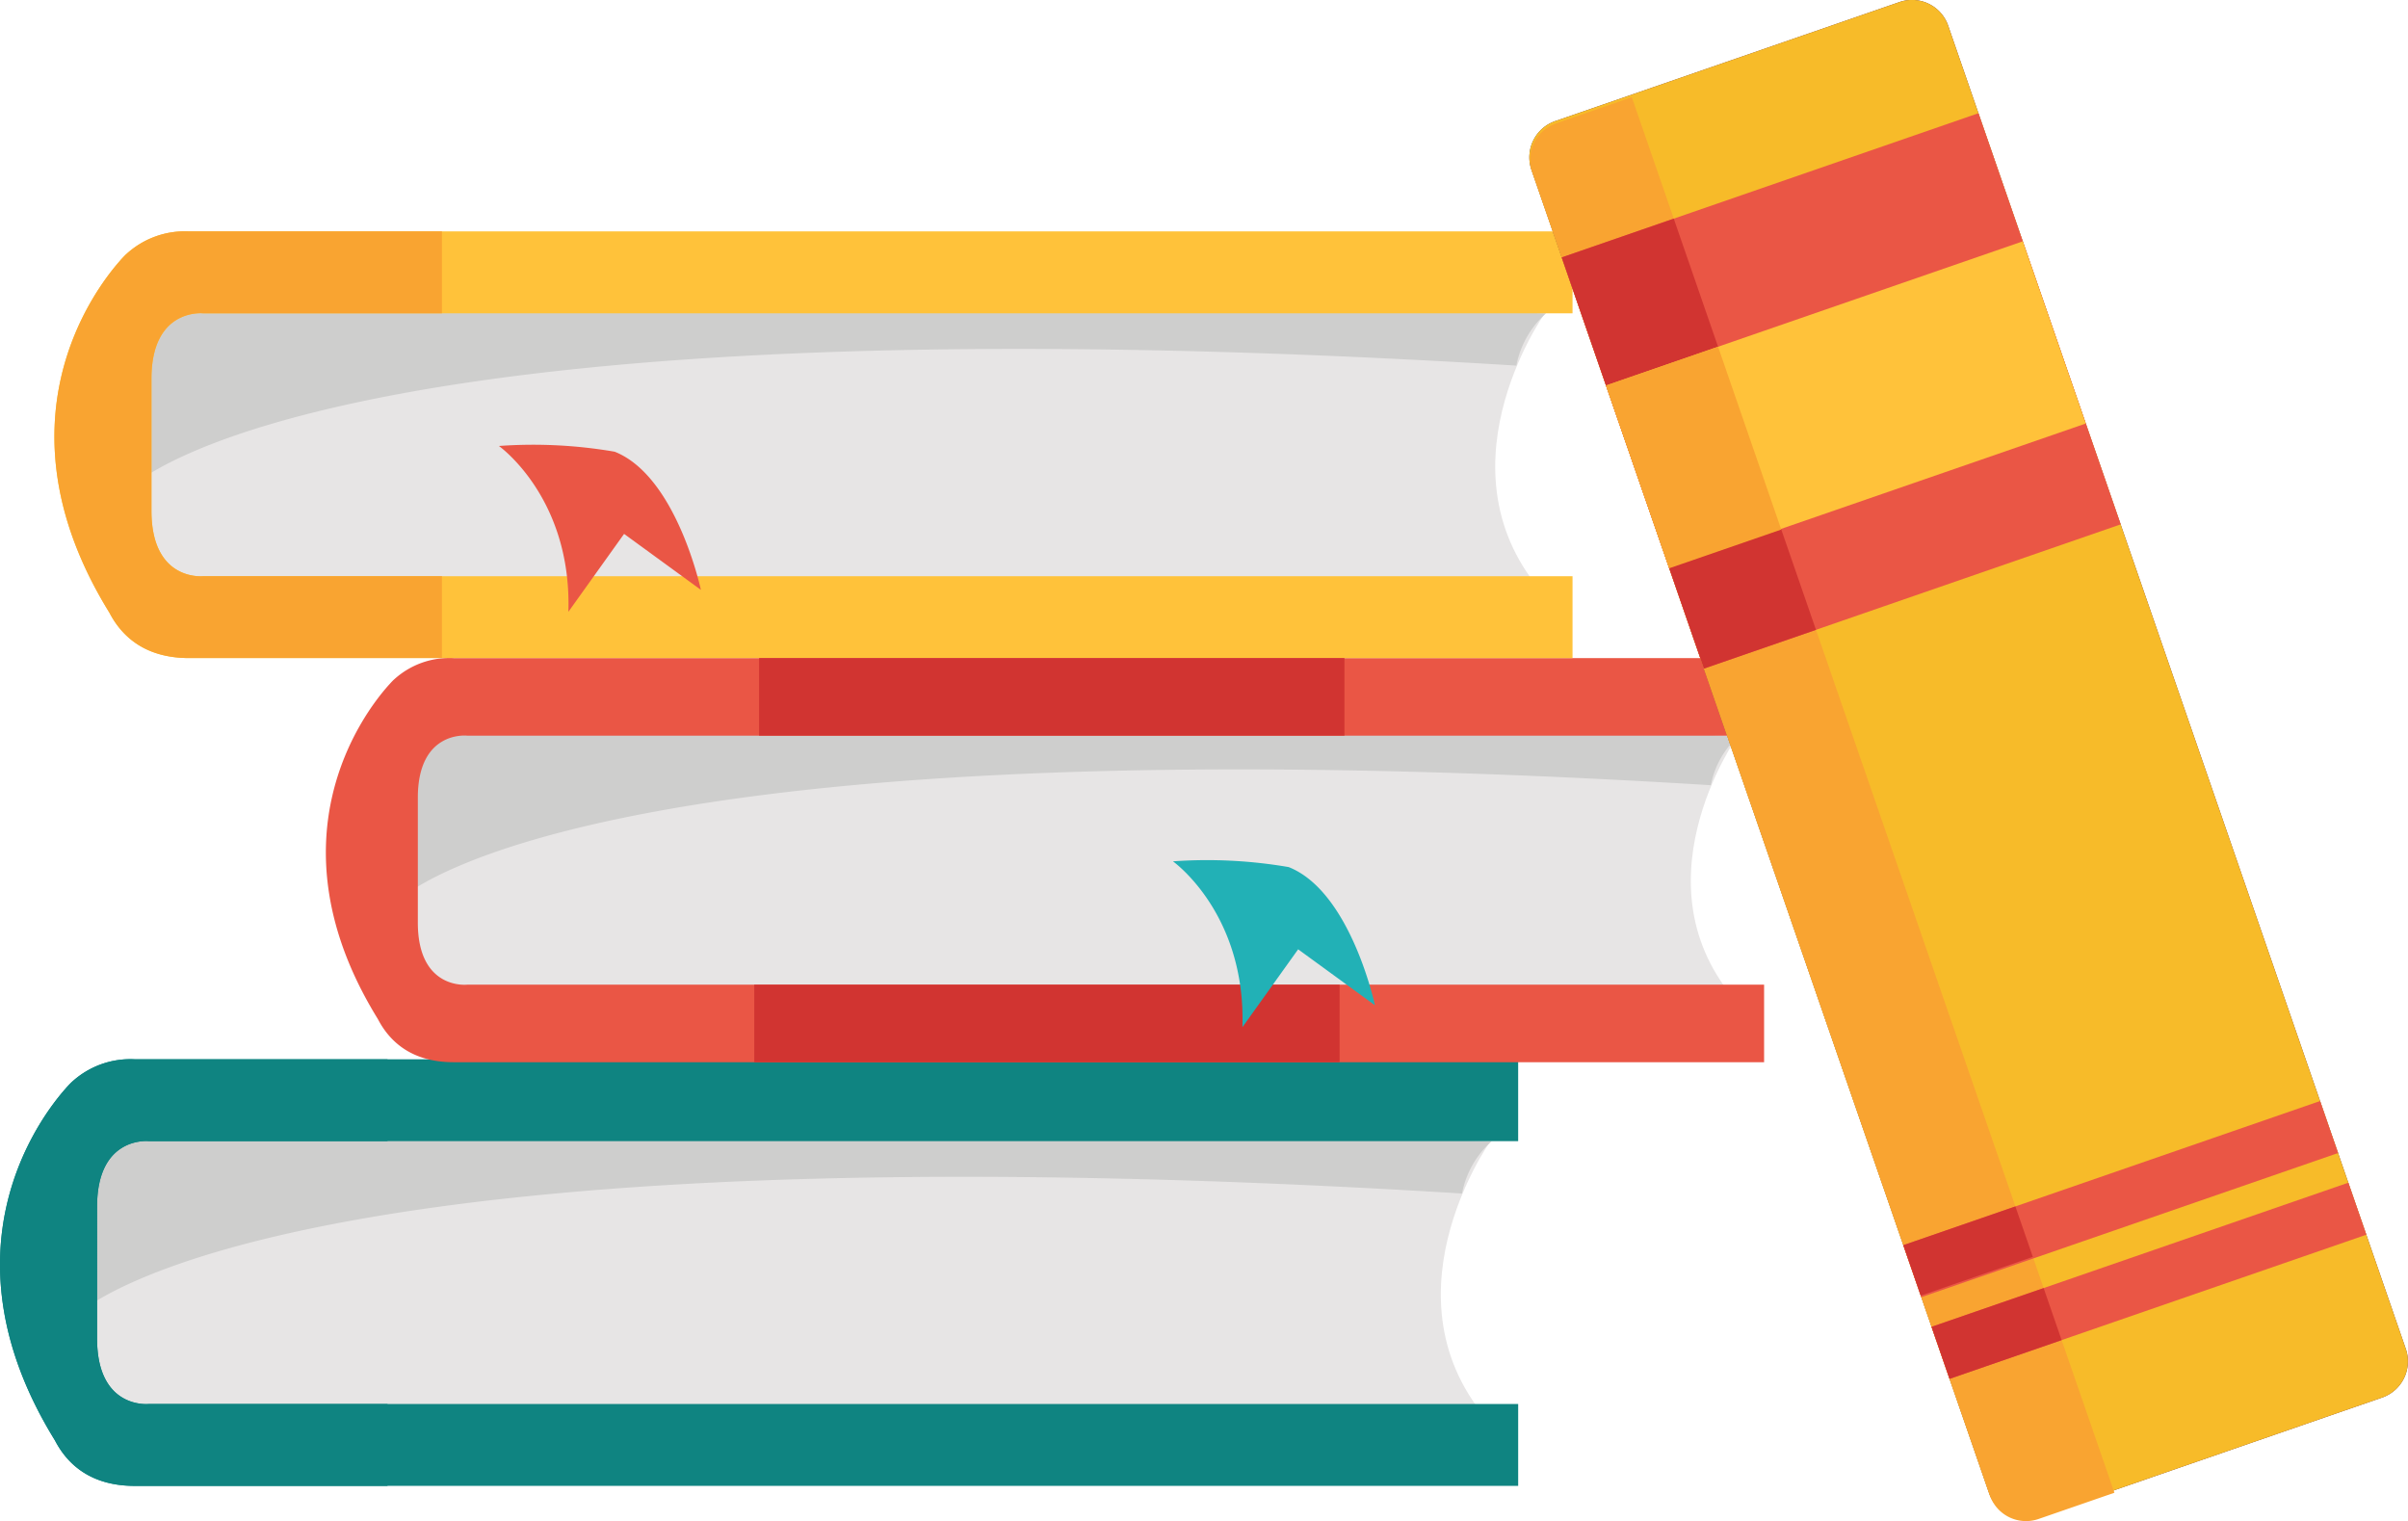 <svg xmlns="http://www.w3.org/2000/svg" width="226.763" height="143.228" viewBox="0 0 226.763 143.228"><defs><style>.a{fill:#e7e5e5;}.b{fill:#cececd;}.c{fill:#0f8481;}.d{fill:#ea5645;}.e{fill:#ffc23a;}.f{fill:#d13431;}.g{fill:#f9a431;}.h{fill:#22b1b6;}.i{fill:#61313e;}.j{fill:#f7bb29;}</style></defs><g transform="translate(-289.507 -405.11)"><g transform="translate(296.874 510.767)"><path class="a" d="M426.082,459.148s-10.826,15.276.66,27.154H293.808l-.664-29.036Z" transform="translate(-293.144 -457.266)"/></g><g transform="translate(296.874 509.385)"><path class="b" d="M293.144,475.987c1.775-1.416,22.427-17.948,130.313-11.292a8.8,8.8,0,0,1,2.8-4.931l-131.305-3.18Z" transform="translate(-293.144 -456.584)"/></g><g transform="translate(289.507 504.856)"><path class="c" d="M298.649,472.007v-3.78c0-6.707,4.886-6.169,4.886-6.169H432.474v-7.71H302.2a8.156,8.156,0,0,0-5.956,2.162h0l0,0c-.12.116-.227.227-.334.344a.264.264,0,0,0-.032.034c-.061.071-.124.132-.178.2-2.461,2.773-12,15.355-1.021,33.142,1.205,2.322,3.436,4.287,7.526,4.287h130.27v-7.712H303.535s-4.886.551-4.886-6.164v-8.638Z" transform="translate(-289.507 -454.348)"/></g><g transform="translate(327.174 472.676)"><path class="a" d="M434.04,440.248s-10.257,14.468.62,25.721H308.731l-.63-27.506Z" transform="translate(-308.101 -438.463)"/></g><g transform="translate(327.174 471.363)"><path class="b" d="M308.1,456.2c1.681-1.343,21.248-17,123.445-10.7a8.369,8.369,0,0,1,2.65-4.667l-124.383-3.018Z" transform="translate(-308.101 -437.815)"/></g><g transform="translate(320.195 467.075)"><path class="d" d="M313.316,452.429v-3.582c0-6.357,4.629-5.842,4.629-5.842H440.094V435.7H316.683a7.738,7.738,0,0,0-5.64,2.048v0l-.006,0c-.109.109-.215.219-.314.328l-.03.036c-.059.065-.117.124-.168.184-2.338,2.629-11.371,14.555-.97,31.4,1.145,2.2,3.257,4.058,7.129,4.058H440.094v-7.3H317.945s-4.629.512-4.629-5.842v-8.184Z" transform="translate(-304.656 -435.698)"/></g><g transform="translate(301.998 432.813)"><path class="a" d="M428.611,420.669s-10.83,15.277.66,27.152H296.335l-.662-29.036Z" transform="translate(-295.673 -418.785)"/></g><g transform="translate(301.998 431.431)"><path class="b" d="M295.673,437.508c1.772-1.422,22.427-17.95,130.306-11.3a8.806,8.806,0,0,1,2.8-4.925L297.474,418.1Z" transform="translate(-295.673 -418.103)"/></g><g transform="translate(294.629 426.899)"><path class="e" d="M301.177,433.529v-3.78c0-6.713,4.886-6.168,4.886-6.168H435v-7.714H304.73a8.156,8.156,0,0,0-5.954,2.166v0l-.006,0c-.113.113-.225.231-.33.342l-.034.038c-.061.067-.126.134-.178.2-2.459,2.777-12,15.359-1.021,33.144,1.207,2.322,3.438,4.287,7.524,4.287H435v-7.71H306.063s-4.886.543-4.886-6.164v-8.638Z" transform="translate(-292.036 -415.866)"/></g><g transform="translate(360.992 467.075)"><rect class="f" width="55.122" height="7.306"/></g><g transform="translate(360.537 497.832)"><rect class="f" width="55.12" height="7.302"/></g><g transform="translate(294.629 426.899)"><path class="g" d="M306.063,448.331s-4.886.543-4.886-6.164V429.749c0-6.713,4.886-6.168,4.886-6.168h22.47v-7.714h-23.8a8.156,8.156,0,0,0-5.954,2.166v0l-.006,0c-.113.113-.225.231-.33.342l-.034.038c-.061.067-.126.134-.178.2-2.459,2.777-12,15.359-1.021,33.144,1.207,2.322,3.438,4.287,7.524,4.287h23.8v-7.71Z" transform="translate(-292.036 -415.866)"/></g><g transform="translate(399.961 486.104)"><path class="h" d="M354.934,445.745a45.374,45.374,0,0,0-10.9-.541s6.88,4.876,6.543,15.617l5.247-7.333,7.232,5.269S360.778,448.06,354.934,445.745Z" transform="translate(-344.031 -445.091)"/></g><g transform="translate(336.487 446.99)"><path class="d" d="M323.6,426.437a45.205,45.205,0,0,0-10.9-.539s6.877,4.868,6.543,15.615l5.245-7.337,7.232,5.269S329.443,428.748,323.6,426.437Z" transform="translate(-312.698 -425.783)"/></g><g transform="translate(289.508 504.854)"><path class="c" d="M303.535,486.81s-4.888.545-4.888-6.164V468.228c0-6.711,4.888-6.169,4.888-6.169H326v-7.712H302.2a8.15,8.15,0,0,0-5.952,2.164v0l-.006,0c-.115.115-.225.231-.33.344l-.036.036c-.059.069-.124.134-.178.2-2.457,2.777-12,15.36-1.019,33.146,1.205,2.32,3.438,4.287,7.522,4.287H326V486.81Z" transform="translate(-289.507 -454.347)"/></g><g transform="translate(433.514 405.11)"><path class="i" d="M443.161,532.177a3.608,3.608,0,0,1-2.3,4.552l-32.323,11.18a3.614,3.614,0,0,1-4.625-2.157l-43.127-124.7a3.613,3.613,0,0,1,2.3-4.554l32.321-11.176a3.606,3.606,0,0,1,4.623,2.155Z" transform="translate(-360.594 -405.11)"/><path class="j" d="M443.161,532.177a3.608,3.608,0,0,1-2.3,4.552l-32.323,11.18a3.614,3.614,0,0,1-4.625-2.157l-43.127-124.7a3.613,3.613,0,0,1,2.3-4.554l32.321-11.176a3.606,3.606,0,0,1,4.623,2.155Z" transform="translate(-360.594 -405.11)"/><g transform="translate(0.077 9.155)"><path class="g" d="M363.123,412.082a3.6,3.6,0,0,0-2.3,4.552l43.127,124.7a3.607,3.607,0,0,0,4.623,2.155l7.092-2.453-45.45-131.411Z" transform="translate(-360.632 -409.629)"/></g><g transform="translate(35.229 103.677)"><rect class="d" width="41.529" height="5.182" transform="translate(0 13.575) rotate(-19.08)"/></g><g transform="translate(37.889 111.367)"><rect class="d" width="41.529" height="5.184" transform="translate(0 13.573) rotate(-19.077)"/></g><g transform="translate(35.229 113.601)"><rect class="f" width="11.168" height="5.026" transform="translate(0 3.65) rotate(-19.077)"/></g><g transform="translate(37.889 121.291)"><rect class="f" width="11.168" height="5.183" transform="translate(0 3.65) rotate(-19.076)"/></g><g transform="translate(3.061 10.665)"><rect class="d" width="41.529" height="40.969" transform="matrix(0.945, -0.327, 0.327, 0.945, 0, 13.575)"/></g><g transform="translate(3.061 20.59)"><rect class="f" width="11.165" height="40.969" transform="translate(0 3.65) rotate(-19.081)"/></g><rect class="e" width="41.529" height="18.152" transform="translate(7.232 36.298) rotate(-19.077)"/><rect class="g" width="11.165" height="18.214" transform="translate(7.232 36.298) rotate(-19.071)"/></g></g></svg>